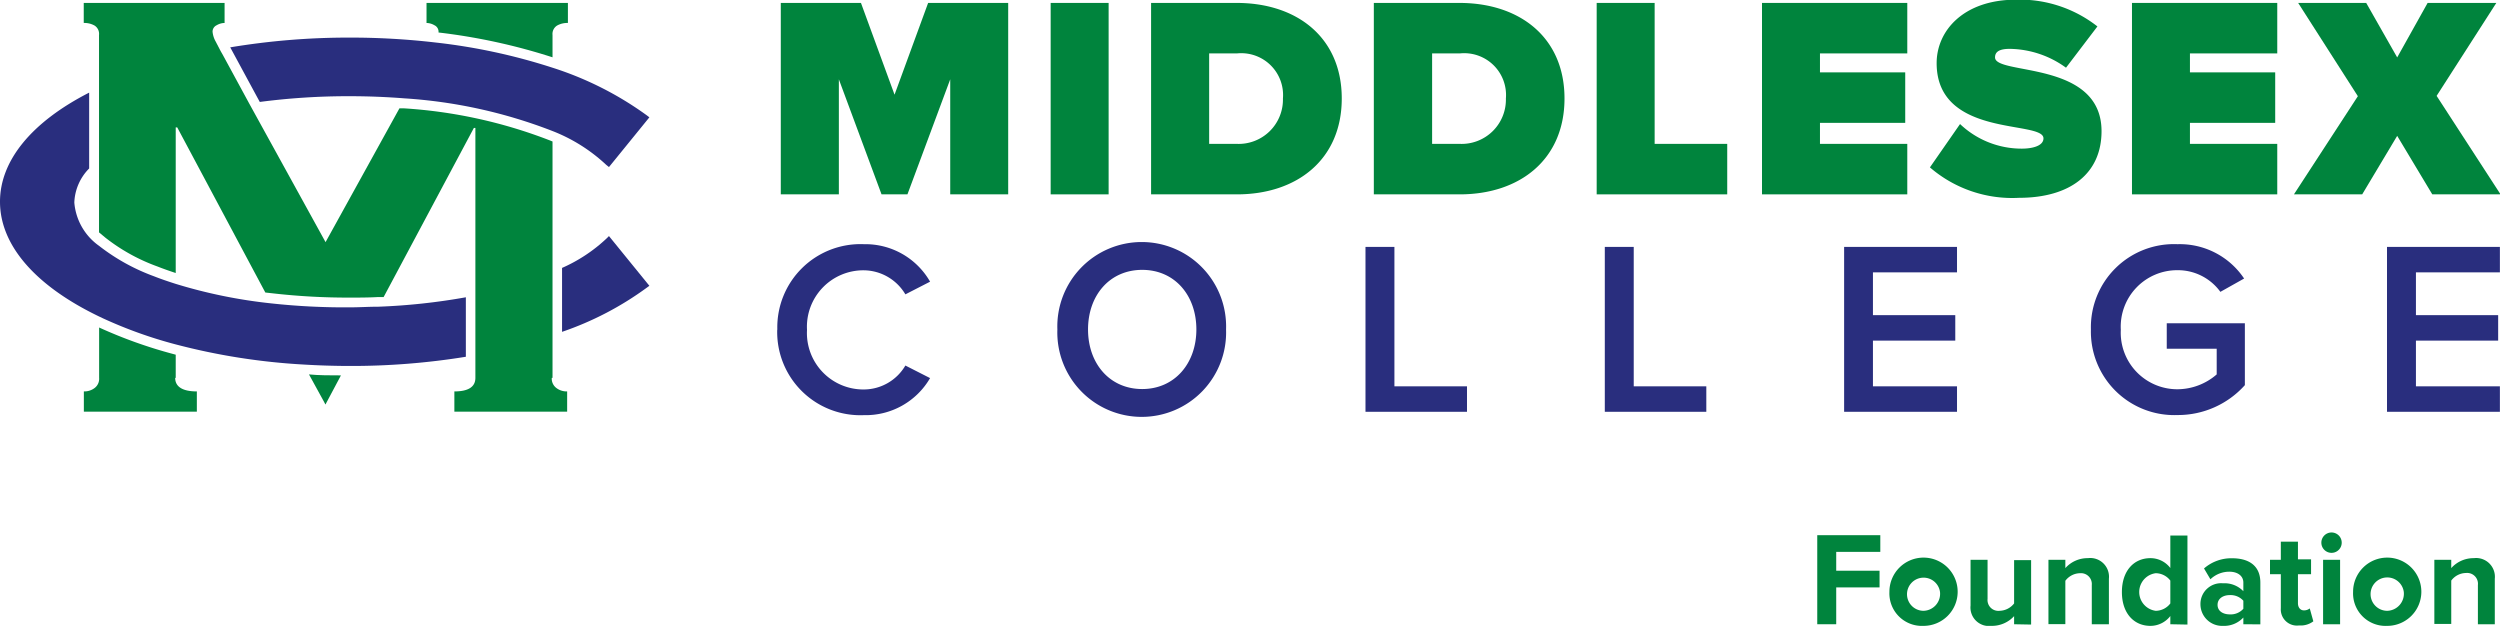 <svg xmlns="http://www.w3.org/2000/svg" viewBox="0 0 230.76 57.77"><path d="M167.74,57.62V49.4h5.82v1.54h-4.07v1.74h4v1.54h-4v3.4Z" fill="#00843d"/><path d="M174.4,54.64a3.15,3.15,0,1,1,3.14,3.13A3,3,0,0,1,174.4,54.64Zm4.67,0a1.53,1.53,0,1,0-1.53,1.74A1.57,1.57,0,0,0,179.07,54.64Z" fill="#00843d"/><path d="M185.91,57.62v-.75a2.77,2.77,0,0,1-2.09.9,1.71,1.71,0,0,1-1.93-1.88V51.67h1.57v3.61a1,1,0,0,0,1.1,1.1,1.76,1.76,0,0,0,1.35-.68v-4h1.57v5.95Z" fill="#00843d"/><path d="M193.08,57.62V54A1,1,0,0,0,192,52.91a1.72,1.72,0,0,0-1.36.7v4h-1.56V51.67h1.56v.77a2.74,2.74,0,0,1,2.08-.92,1.73,1.73,0,0,1,1.94,1.9v4.2Z" fill="#00843d"/><path d="M200.33,57.62v-.76a2.32,2.32,0,0,1-1.84.91c-1.5,0-2.63-1.14-2.63-3.12s1.12-3.13,2.63-3.13a2.3,2.3,0,0,1,1.84.91v-3h1.58v8.22Zm0-1.92V53.59a1.71,1.71,0,0,0-1.35-.68,1.75,1.75,0,0,0,0,3.47A1.71,1.71,0,0,0,200.33,55.7Z" fill="#00843d"/><path d="M207.07,57.62V57a2.42,2.42,0,0,1-1.88.77,2,2,0,0,1-2.08-2,1.91,1.91,0,0,1,2.08-1.93,2.42,2.42,0,0,1,1.88.73v-.8c0-.6-.51-1-1.3-1a2.52,2.52,0,0,0-1.74.7l-.59-1a3.84,3.84,0,0,1,2.6-.94c1.35,0,2.6.54,2.6,2.25v3.85Zm0-1.43v-.74a1.58,1.58,0,0,0-1.25-.52c-.62,0-1.13.32-1.13.9s.51.88,1.13.88A1.55,1.55,0,0,0,207.07,56.19Z" fill="#00843d"/><path d="M210.53,56.14V53h-1V51.67h1V50h1.58v1.63h1.21V53h-1.21v2.68c0,.37.2.66.55.66a.84.84,0,0,0,.54-.18l.33,1.19a1.92,1.92,0,0,1-1.31.38A1.49,1.49,0,0,1,210.53,56.14Z" fill="#00843d"/><path d="M214.27,50.09a.94.94,0,1,1,.94.94A.94.94,0,0,1,214.27,50.09Zm.16,7.53V51.67H216v5.95Z" fill="#00843d"/><path d="M217.2,54.64a3.15,3.15,0,1,1,3.15,3.13A3,3,0,0,1,217.2,54.64Zm4.68,0a1.54,1.54,0,1,0-1.53,1.74A1.58,1.58,0,0,0,221.88,54.64Z" fill="#00843d"/><path d="M228.72,57.62V54a1,1,0,0,0-1.1-1.11,1.72,1.72,0,0,0-1.36.7v4H224.7V51.67h1.56v.77a2.75,2.75,0,0,1,2.09-.92,1.73,1.73,0,0,1,1.93,1.9v4.2Z" fill="#00843d"/><path d="M71.75,30.41a7.68,7.68,0,0,1,8-7.87A6.88,6.88,0,0,1,85.85,26l-2.28,1.17a4.51,4.51,0,0,0-3.83-2.22,5.21,5.21,0,0,0-5.25,5.5,5.21,5.21,0,0,0,5.25,5.5,4.46,4.46,0,0,0,3.83-2.21l2.28,1.16a6.88,6.88,0,0,1-6.11,3.42,7.68,7.68,0,0,1-8-7.87" fill="#292e7e"/><path d="M97.6,30.41a7.79,7.79,0,1,1,15.57,0,7.79,7.79,0,1,1-15.57,0m12.83,0c0-3.15-2-5.5-5-5.5s-5,2.35-5,5.5,2,5.5,5,5.5,5-2.37,5-5.5" fill="#292e7e"/><polygon points="126.04 38.01 126.04 22.79 128.71 22.79 128.71 35.66 135.41 35.66 135.41 38.01 126.04 38.01" fill="#292e7e"/><polygon points="148.13 38.01 148.13 22.79 150.8 22.79 150.8 35.66 157.5 35.66 157.5 38.01 148.13 38.01" fill="#292e7e"/><polygon points="170.22 38.01 170.22 22.79 180.64 22.79 180.64 25.14 172.88 25.14 172.88 29.09 180.48 29.09 180.48 31.44 172.88 31.44 172.88 35.66 180.64 35.66 180.64 38.01 170.22 38.01" fill="#292e7e"/><path d="M193,30.41a7.67,7.67,0,0,1,8-7.87,7.14,7.14,0,0,1,6.14,3.17l-2.19,1.23a4.84,4.84,0,0,0-3.95-2,5.21,5.21,0,0,0-5.24,5.5A5.22,5.22,0,0,0,201,35.93a5.56,5.56,0,0,0,3.61-1.37V32.19H200V29.84h7.21v5.71A8.29,8.29,0,0,1,201,38.31a7.7,7.7,0,0,1-8-7.9" fill="#292e7e"/><polygon points="220.33 38.01 220.33 22.79 230.75 22.79 230.75 25.14 223 25.14 223 29.09 230.59 29.09 230.59 31.44 223 31.44 223 35.66 230.75 35.66 230.75 38.01 220.33 38.01" fill="#292e7e"/><path d="M56.21,15.42l3.73-4.59-.22-.17A30.68,30.68,0,0,0,51,6.25,54.57,54.57,0,0,0,40.17,3.92a68,68,0,0,0-7.92-.45,66.52,66.52,0,0,0-11,.9l.12.22h0L23.81,9.1l.17.31a62.94,62.94,0,0,1,8.27-.53c1.73,0,3.44.07,5.1.2a45.71,45.71,0,0,1,13.61,3,15.47,15.47,0,0,1,5,3.14Z" fill="#292e7e"/><path d="M32.25,28.37A62.82,62.82,0,0,1,25,28a46.72,46.72,0,0,1-8.79-1.8c-.69-.22-1.37-.45-2-.7a18.67,18.67,0,0,1-5.07-2.81,5.43,5.43,0,0,1-2.28-4,4.71,4.71,0,0,1,1.37-3.14v-7C2.91,11.27,0,14.83,0,18.62c0,4,3.24,7.75,9.14,10.59l.38.18a40.83,40.83,0,0,0,6.7,2.4,59.26,59.26,0,0,0,11.83,1.86c1.3.08,2.61.12,3.94.13h.26A66.05,66.05,0,0,0,43,32.93V27.44a57.66,57.66,0,0,1-8.06.87c-.88,0-1.77.06-2.66.06" fill="#292e7e"/><path d="M56,22a14.52,14.52,0,0,1-4.12,2.73v5.9a29.17,29.17,0,0,0,7.84-4.09l.22-.16-3.73-4.59Z" fill="#292e7e"/><path d="M51,34.88V13.06l-.35-.14A45,45,0,0,0,37.28,10l-.41,0L30.05,22.35,23,9.55,20.53,5c-.1-.17-.19-.33-.27-.49l-.36-.69a2.25,2.25,0,0,1-.28-.9A.65.65,0,0,1,20,2.33a1.48,1.48,0,0,1,.73-.21V.27h-13V2.12a1.91,1.91,0,0,1,1,.24.91.91,0,0,1,.41.87V21.45l.59.49a17.26,17.26,0,0,0,4.81,2.66c.53.21,1.1.41,1.68.6V11.76h.14L24.49,27l.63.07a61.44,61.44,0,0,0,7.13.4c.86,0,1.75,0,2.62-.05l.54,0,8.33-15.61h.14V34.88c0,.83-.65,1.25-1.94,1.25V38H52.35V36.13a1.57,1.57,0,0,1-1-.32,1.08,1.08,0,0,1-.42-.93" fill="#00843d"/><path d="M39.37.27V2.12a1.51,1.51,0,0,1,.73.21.66.66,0,0,1,.38.62V3A54.9,54.9,0,0,1,51,5.29V3.23a.91.91,0,0,1,.42-.87,1.91,1.91,0,0,1,1-.24V.27Z" fill="#00833e"/><path d="M29.86,37l.18.34v0l0,0,.18-.34,1.25-2.35c-1,0-2,0-2.95-.09Z" fill="#00833e"/><path d="M16.22,34.88V32.74L16,32.68a43.22,43.22,0,0,1-6.85-2.45v4.65a1.07,1.07,0,0,1-.41.93,1.57,1.57,0,0,1-1,.32V38H18.17V36.13c-1.3,0-2-.42-2-1.25" fill="#00833e"/><polygon points="87.71 17.94 87.71 7.32 83.76 17.94 81.37 17.94 77.43 7.32 77.43 17.94 72.07 17.94 72.07 0.27 79.47 0.27 82.57 8.74 85.67 0.27 93.06 0.27 93.06 17.94 87.71 17.94" fill="#00843d"/><rect x="96.98" y="0.27" width="5.35" height="17.67" fill="#00843d"/><path d="M106.25,17.94V.27h7.9c5.56,0,9.7,3.18,9.7,8.82s-4.14,8.85-9.67,8.85Zm12.17-8.85a3.86,3.86,0,0,0-4.24-4.16h-2.57v8.35h2.54a4.09,4.09,0,0,0,4.27-4.19" fill="#00843d"/><path d="M126.81,17.94V.27h7.9c5.57,0,9.7,3.18,9.7,8.82s-4.13,8.85-9.67,8.85ZM139,9.09a3.86,3.86,0,0,0-4.24-4.16h-2.57v8.35h2.54A4.09,4.09,0,0,0,139,9.09" fill="#00843d"/><polygon points="147.38 17.94 147.38 0.27 152.73 0.27 152.73 13.28 159.43 13.28 159.43 17.94 147.38 17.94" fill="#00843d"/><polygon points="162.64 17.94 162.64 0.27 176.05 0.27 176.05 4.93 167.99 4.93 167.99 6.68 175.86 6.68 175.86 11.34 167.99 11.34 167.99 13.28 176.05 13.28 176.05 17.94 162.64 17.94" fill="#00843d"/><path d="M178.14,15.45l2.78-4a8.25,8.25,0,0,0,5.7,2.27c1,0,2-.26,2-.95,0-1.7-9.86,0-9.86-6.94,0-3,2.49-5.86,7.34-5.86a11.62,11.62,0,0,1,7.5,2.47L190.7,6.25a9,9,0,0,0-5.2-1.74c-1.06,0-1.35.34-1.35.79,0,1.67,9.83.24,9.83,6.81,0,3.9-2.88,6.15-7.63,6.15a11.62,11.62,0,0,1-8.21-2.81" fill="#00843d"/><polygon points="196.79 17.94 196.79 0.27 210.2 0.27 210.2 4.93 202.14 4.93 202.14 6.68 210.01 6.68 210.01 11.34 202.14 11.34 202.14 13.28 210.2 13.28 210.2 17.94 196.79 17.94" fill="#00843d"/><polygon points="224.51 17.94 221.27 12.54 218.04 17.94 211.74 17.94 217.64 8.88 212.13 0.27 218.41 0.27 221.27 5.3 224.08 0.27 230.42 0.27 224.91 8.85 230.81 17.94 224.51 17.94" fill="#00843d"/></svg>